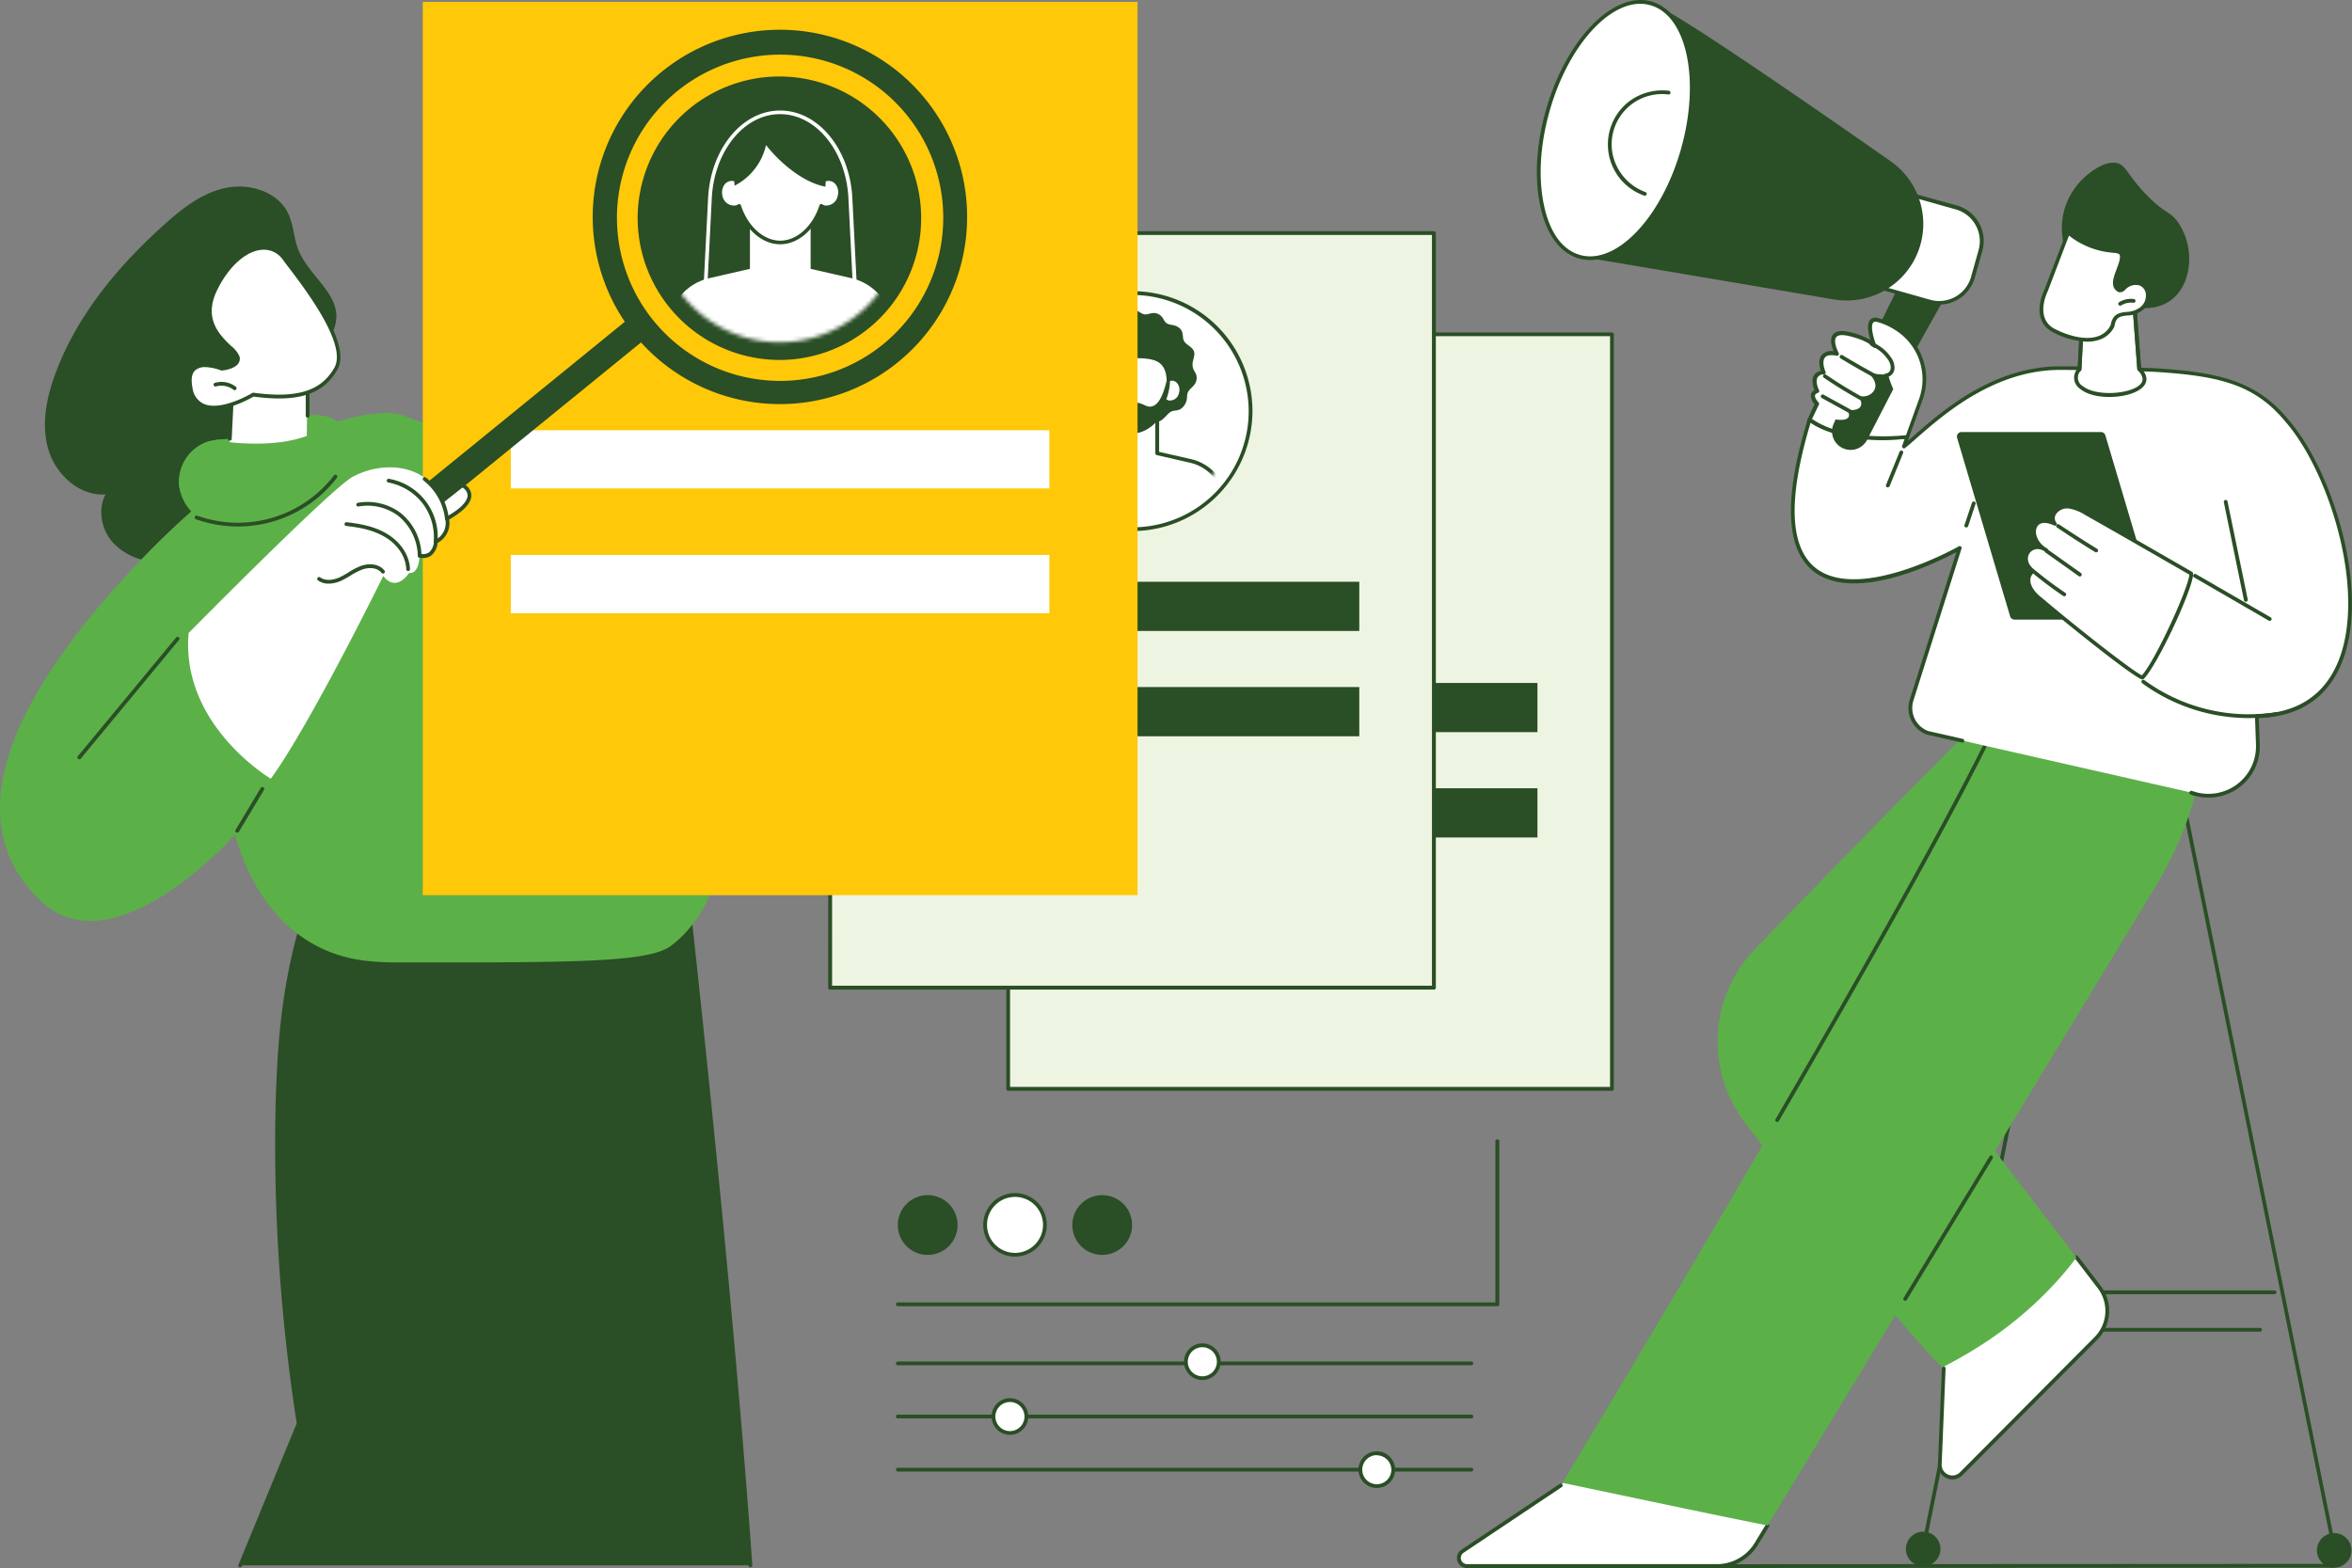 <svg xmlns="http://www.w3.org/2000/svg" xmlns:xlink="http://www.w3.org/1999/xlink" id="Layer_1" data-name="Layer 1" viewBox="0 0 598.28 398.94"><rect x="0" y="0" width="598.28" height="398.94" fill="#808080" stroke="none"/><defs><style>.cls-1{fill:#fff;}.cls-2{fill:#2a4e25;}.cls-3{fill:#5cb048;}.cls-4{fill:#edf5e2;}.cls-5{mask:url(#mask);}.cls-6{mask:url(#mask-2);}.cls-7{mask:url(#mask-3);}.cls-8{fill:#ffc809;}.cls-9{mask:url(#mask-7);}</style><mask id="mask" x="307.77" y="103.23" width="51.18" height="61.08" maskUnits="userSpaceOnUse"><g transform="translate(-12.24 -9.73)"><g id="mask0_894_344" data-name="mask0 894 344"><path class="cls-1" d="M345.6,162.83a24.93,24.93,0,1,0-25-24.93A25,25,0,0,0,345.6,162.83Z"></path></g></g></mask><mask id="mask-2" x="261.48" y="78.29" width="52.88" height="52.62" maskUnits="userSpaceOnUse"><g transform="translate(-12.24 -9.73)"><g id="mask1_894_344" data-name="mask1 894 344"><path class="cls-1" d="M300.16,140.64a26.31,26.31,0,1,0-26.44-26.31A26.37,26.37,0,0,0,300.16,140.64Z"></path></g></g></mask><mask id="mask-3" x="260.87" y="78.29" width="54.11" height="64.42" maskUnits="userSpaceOnUse"><g transform="translate(-12.24 -9.73)"><g id="mask2_894_344" data-name="mask2 894 344"><path class="cls-1" d="M300.16,140.64a26.31,26.31,0,1,0-26.44-26.31A26.37,26.37,0,0,0,300.16,140.64Z"></path></g></g></mask><mask id="mask-7" x="166.54" y="23.93" width="63.83" height="76.76" maskUnits="userSpaceOnUse"><g transform="translate(-12.24 -9.73)"><g id="mask6_894_344" data-name="mask6 894 344"><path class="cls-1" d="M210.69,96.83a31.59,31.59,0,1,0-31.75-31.58A31.67,31.67,0,0,0,210.69,96.83Z"></path></g></g></mask></defs><path class="cls-2" d="M606,404.29a.49.49,0,0,1-.47-.39L564.25,199.43a.49.49,0,0,1,.38-.57.48.48,0,0,1,.56.38l41.25,204.47a.47.47,0,0,1-.37.57Z" transform="translate(-12.24 -9.73)"></path><path class="cls-2" d="M606,408.57a4.39,4.39,0,1,0-4.4-4.37A4.38,4.38,0,0,0,606,408.57Z" transform="translate(-12.24 -9.73)"></path><path class="cls-2" d="M501.41,404.29h-.1a.48.48,0,0,1-.37-.57l41.25-204.47a.48.48,0,0,1,.56-.38.49.49,0,0,1,.38.57L501.88,403.9A.49.49,0,0,1,501.41,404.29Z" transform="translate(-12.24 -9.73)"></path><path class="cls-2" d="M505.83,403.84a4.39,4.39,0,1,0-4.4,4.37A4.39,4.39,0,0,0,505.83,403.84Z" transform="translate(-12.24 -9.73)"></path><path class="cls-2" d="M590.83,339H547.25a.47.47,0,0,1-.48-.48.48.48,0,0,1,.48-.48h43.58a.49.49,0,0,1,.48.48A.48.48,0,0,1,590.83,339Z" transform="translate(-12.24 -9.73)"></path><path class="cls-2" d="M587.13,348.53h-40.4a.49.49,0,0,1-.48-.48.48.48,0,0,1,.48-.48h40.4a.48.48,0,0,1,.48.48A.49.49,0,0,1,587.13,348.53Z" transform="translate(-12.24 -9.73)"></path><path class="cls-1" d="M506.22,357.45a10.21,10.21,0,0,1,1.59-2.72c2.63-3.12,6.09-5.34,9.48-7.54,3.1-2,6.07-4.21,9.2-6.18,5-3.12,10.72-6.45,13.72-11.67l6,7.88a9.94,9.94,0,0,1-.85,13.06L511.14,384.7a3.2,3.2,0,0,1-5.46-2.39l1-24.43Z" transform="translate(-12.24 -9.73)"></path><path class="cls-1" d="M540.42,329.61l5.83,7.61a10,10,0,0,1-.85,13.06L511.14,384.7a3.2,3.2,0,0,1-5.46-2.39l1-24.43Z" transform="translate(-12.24 -9.73)"></path><path class="cls-2" d="M508.9,386.13a3.71,3.71,0,0,1-3.7-3.84l1-24.43a.48.48,0,0,1,.48-.46h0a.49.49,0,0,1,.46.5l-1,24.43a2.72,2.72,0,0,0,4.64,2l34.26-34.42a9.5,9.5,0,0,0,.81-12.43l-5.83-7.6a.49.49,0,0,1,.09-.68.48.48,0,0,1,.67.09l5.83,7.61a10.45,10.45,0,0,1-.89,13.69L511.48,385A3.6,3.6,0,0,1,508.9,386.13Z" transform="translate(-12.24 -9.73)"></path><path class="cls-3" d="M458.65,251.21c19.39-20.15,45.82-46.94,58.61-59.88a20.54,20.54,0,0,1,14.91-6.09c9.22.15,23.93-.14,33.27-.36a8.1,8.1,0,0,1,8.28,8.51,53.05,53.05,0,0,1-17.59,36.78L501.62,279l38.8,50.65c-.81,1.12-1.67,2.21-2.54,3.27a95.93,95.93,0,0,1-22.73,19.69c-2.86,1.79-5.81,3.45-8.8,5-9.19-8.52-33.55-40.15-50.34-62.41A33.92,33.92,0,0,1,458.65,251.21Z" transform="translate(-12.24 -9.73)"></path><path class="cls-1" d="M408.14,388.44a8.64,8.64,0,0,0,2-1.8l103.11-129c6.56-8.21,19.39,0,14.63,9.4L459.21,402.18a6,6,0,0,1-.44.78,11.65,11.65,0,0,1-9.74,5.23H414.16c-5.34,0-28.93.37-30-.3a2.07,2.07,0,0,1-.54-2.8C387.7,401.62,404.11,391.14,408.14,388.44Z" transform="translate(-12.24 -9.73)"></path><path class="cls-2" d="M449,408.67H385.42A2.54,2.54,0,0,1,384,404l25-16.74a.48.48,0,0,1,.53.8l-25,16.73a1.58,1.58,0,0,0,.88,2.89H449a11.25,11.25,0,0,0,9.57-5.38l2.82-4.64a.48.48,0,0,1,.82.5l-2.82,4.64A12.23,12.23,0,0,1,449,408.67Z" transform="translate(-12.24 -9.73)"></path><path class="cls-3" d="M461.56,397.77c-10.5-2-50.14-10.43-51.88-10.77,6.24-10.35,81-134.43,107.32-187.21l49.41-8.7a8.38,8.38,0,0,1,6.6,9.38A90.69,90.69,0,0,1,560.71,235L461.89,397.83Z" transform="translate(-12.24 -9.73)"></path><path class="cls-2" d="M464.31,295.19a.5.5,0,0,1-.24-.06.49.49,0,0,1-.18-.66c25.07-43.17,42.8-75.1,52.68-94.9a.48.48,0,0,1,.65-.21.48.48,0,0,1,.21.64c-9.89,19.82-27.62,51.76-52.71,94.95A.47.47,0,0,1,464.31,295.19Z" transform="translate(-12.24 -9.73)"></path><path class="cls-2" d="M496.87,340.68a.59.59,0,0,1-.25-.07.48.48,0,0,1-.16-.66l21.84-36a.49.49,0,0,1,.66-.16.49.49,0,0,1,.16.66l-21.84,36A.5.5,0,0,1,496.87,340.68Z" transform="translate(-12.24 -9.73)"></path><path class="cls-1" d="M510.73,149.19s-58.48,33.43-38.17-32.72c5.76,5.18,22.86,4.76,24.87,4.41l-.89,2.48c5.42-4.29,20.16-20.08,40-20,7.23,0,21.22.32,24.63.54,15.25,1,24.83,3.06,32.88,12.88,16.34,18.89,28.84,74.28-7.69,75.12l.25,7.07a12.59,12.59,0,0,1-17,12.39l-67-15.21a6.75,6.75,0,0,1-4.06-8.49Z" transform="translate(-12.24 -9.73)"></path><path class="cls-2" d="M570.35,212.12l-.14,0c-.25-.08-.51-.16-.76-.26a.48.48,0,0,1-.28-.61.49.49,0,0,1,.62-.29c.23.09.46.17.7.24a.48.48,0,0,1-.14.94Z" transform="translate(-12.24 -9.73)"></path><path class="cls-2" d="M574,212.66a12.82,12.82,0,0,1-3.78-.56.48.48,0,0,1-.32-.6.47.47,0,0,1,.6-.32A12.1,12.1,0,0,0,586.09,199l-.25-7.08a.48.48,0,0,1,.46-.49c9.91-.23,16.78-4.5,20.41-12.69,3.56-8,3.79-19.55.65-32.46-2.78-11.44-8-22.63-13.71-29.19-7.79-9.49-16.7-11.66-32.55-12.71-3.33-.22-17.12-.5-24.6-.54h-.2c-16.76,0-29.68,11.35-36.63,17.45-1.11,1-2.07,1.81-2.83,2.42a.48.48,0,0,1-.58,0,.46.46,0,0,1-.17-.55l.63-1.75c-4,.31-18.14.2-23.91-4.15-5.8,19.22-5.39,31.64,1.23,36.94,11.09,8.85,36.2-5.32,36.46-5.47a.47.47,0,0,1,.69.56L499,187.83a6.25,6.25,0,0,0,3.73,7.89l8.79,2a.47.47,0,0,1,.36.57.48.48,0,0,1-.58.36l-8.81-2-.06,0a7.18,7.18,0,0,1-4.34-9.09l11.79-37.35c-3.64,1.94-15.71,7.95-26,7.95-3.92,0-7.59-.87-10.45-3.15-7-5.63-7.49-18.63-1.34-38.66a.48.48,0,0,1,.34-.32.45.45,0,0,1,.44.1c5.55,5,22.21,4.69,24.47,4.3a.48.48,0,0,1,.45.17.47.47,0,0,1,.08.47l-.29.81c.45-.38.93-.81,1.44-1.26,7.05-6.19,20.15-17.69,37.27-17.69h.21c7.49,0,21.31.32,24.65.54,15.79,1,25.27,3.35,33.22,13.06,5.85,6.76,11,17.82,13.91,29.57,3.19,13.12,2.94,24.87-.7,33.08-3.74,8.42-10.73,12.87-20.78,13.24l.24,6.59a12.89,12.89,0,0,1-5,10.91A13.11,13.11,0,0,1,574,212.66Z" transform="translate(-12.24 -9.73)"></path><path class="cls-2" d="M512.41,143.92l-.15,0a.49.49,0,0,1-.31-.61l1.9-5.67a.48.48,0,0,1,.61-.3.47.47,0,0,1,.3.6l-1.89,5.67A.48.48,0,0,1,512.41,143.92Z" transform="translate(-12.24 -9.73)"></path><path class="cls-2" d="M492.44,133.71a.39.39,0,0,1-.18,0,.48.48,0,0,1-.26-.62l3.44-8.43a.48.48,0,0,1,.89.36l-3.44,8.43A.49.49,0,0,1,492.44,133.71Z" transform="translate(-12.24 -9.73)"></path><path class="cls-2" d="M511.17,119.66h35.51a1.14,1.14,0,0,1,1.1.82l13.49,45.42a1.14,1.14,0,0,1-1.09,1.47H524.66a1.16,1.16,0,0,1-1.1-.82l-13.49-45.42A1.14,1.14,0,0,1,511.17,119.66Z" transform="translate(-12.24 -9.73)"></path><path class="cls-1" d="M529.41,155c-4.07-3.09-.54-7.93,3.33-5.34-4.85-2.74-4-9.6,2.2-6.71-1.62-2.44,1.28-4.79,3.75-4.35a11.65,11.65,0,0,1,4.25,1.7c9,5,26.66,15.28,26.66,15.28.47,2.55-8.86,23.06-12.39,26.49-2.28-.69-19.4-14.39-25.89-19.95C529.18,160.64,526.77,157.12,529.41,155Z" transform="translate(-12.24 -9.73)"></path><path class="cls-2" d="M557.21,182.58l-.14,0c-2.5-.75-20.42-15.21-26.06-20.05-1.5-1.06-3.18-3.12-3.24-5.1a3.25,3.25,0,0,1,.91-2.36c-1.93-1.74-1.86-3.86-.93-5.17a3.44,3.44,0,0,1,2.76-1.42,4.8,4.8,0,0,1-1-5.1c.6-1.18,2.09-2,4.53-1.25a2.87,2.87,0,0,1,.43-2.17,4.4,4.4,0,0,1,4.29-1.78,12,12,0,0,1,4.4,1.75c8.86,5,26.5,15.19,26.68,15.29a.49.49,0,0,1,.23.33c.53,2.92-9.07,23.55-12.53,26.91A.51.51,0,0,1,557.21,182.58Zm-26.67-33.15a2.44,2.44,0,0,0-2,1c-.77,1.07-.71,2.79,1.16,4.21a.47.47,0,0,1,.19.38.49.49,0,0,1-.18.38,2.32,2.32,0,0,0-1,2c0,1.58,1.48,3.39,2.87,4.37,6.79,5.82,22.57,18.38,25.49,19.78,3.52-3.84,12-22.61,12.06-25.63-2.07-1.19-18.13-10.47-26.45-15.15a11.15,11.15,0,0,0-4.07-1.64,3.43,3.43,0,0,0-3.34,1.36,1.89,1.89,0,0,0,.05,2.24.48.48,0,0,1,0,.58.49.49,0,0,1-.57.12c-2.1-1-3.73-.84-4.36.39-.71,1.39,0,3.79,2.21,5.23a4.78,4.78,0,0,1,.42.26.48.48,0,0,1-.5.81l-.41-.24A3.23,3.23,0,0,0,530.54,149.43Z" transform="translate(-12.24 -9.73)"></path><path class="cls-2" d="M545.45,150.26a.45.45,0,0,1-.25-.07c-3.29-2-6.58-4.14-9.77-6.28a.48.48,0,0,1,.53-.79c3.19,2.13,6.47,4.24,9.74,6.25a.48.48,0,0,1-.25.89Z" transform="translate(-12.24 -9.73)"></path><path class="cls-2" d="M541.3,156.4a.47.47,0,0,1-.28-.09l-8.46-6a.49.49,0,0,1-.11-.67.47.47,0,0,1,.67-.11l8.46,6a.49.49,0,0,1,.11.67A.47.47,0,0,1,541.3,156.4Z" transform="translate(-12.24 -9.73)"></path><path class="cls-2" d="M537.33,161.44a.48.48,0,0,1-.27-.09c-2.58-1.74-5.11-3.63-7.53-5.62a.48.48,0,0,1-.06-.67.47.47,0,0,1,.67-.07c2.39,2,4.9,3.84,7.46,5.57a.48.48,0,0,1,.13.67A.49.49,0,0,1,537.33,161.44Z" transform="translate(-12.24 -9.73)"></path><path class="cls-2" d="M584.3,192.42a46,46,0,0,1-27.15-8.86.48.48,0,0,1,.57-.78,45,45,0,0,0,33.67,8.11.48.48,0,0,1,.55.4.48.48,0,0,1-.4.55A45.12,45.12,0,0,1,584.3,192.42Z" transform="translate(-12.24 -9.73)"></path><path class="cls-2" d="M589.59,167.69a.53.53,0,0,1-.24-.06l-19-11a.46.46,0,0,1-.17-.65.48.48,0,0,1,.65-.18l19,11a.48.48,0,0,1,.18.65A.47.47,0,0,1,589.59,167.69Z" transform="translate(-12.24 -9.73)"></path><path class="cls-2" d="M583.51,162.82a.46.46,0,0,1-.47-.38l-5.12-24.93a.49.49,0,0,1,.38-.57.46.46,0,0,1,.56.37L584,162.25a.48.48,0,0,1-.38.56Z" transform="translate(-12.24 -9.73)"></path><path class="cls-2" d="M490.24,115.31,507.5,84.43,496,80.93l-16,32.41Z" transform="translate(-12.24 -9.73)"></path><path class="cls-1" d="M497.43,120.88s-15.83,2.19-24.87-4.41l1.85-4s-2.39-2.35,0-3.22c0,0-2.25-4.48,1.66-4.74,0,0-2.6-5.85,3.4-4.74,0,0-3.6-6.59,3.12-5,5.32,1.26,6.43,3,6.43,3s-3-7.35.76-6.59a16.67,16.67,0,0,1,4.84,2.19,15.16,15.16,0,0,1,6.21,18Z" transform="translate(-12.24 -9.73)"></path><path class="cls-2" d="M491.25,121.73c-5.48,0-13.42-.82-19-4.87a.48.48,0,0,1-.15-.59l1.71-3.73a3.1,3.1,0,0,1-.92-2.43,1.68,1.68,0,0,1,.89-1.12c-.32-.81-.84-2.5-.15-3.71a2.5,2.5,0,0,1,1.78-1.19c-.32-.94-.74-2.79.18-4a3.3,3.3,0,0,1,3.07-1c-.47-1.11-1.07-3-.17-4.23.71-.92,2.12-1.14,4.21-.64a18.09,18.09,0,0,1,5.31,2c-.49-1.63-1-4-.08-5.08a1.84,1.84,0,0,1,1.94-.52,17.28,17.28,0,0,1,5,2.25,15.71,15.71,0,0,1,6.42,18.58l-3.44,9.53a.45.45,0,0,1-.38.31A48.24,48.24,0,0,1,491.25,121.73Zm-18.08-5.42c8.15,5.66,21.77,4.38,23.91,4.13l3.33-9.24a14.75,14.75,0,0,0-6-17.45,16.64,16.64,0,0,0-4.69-2.12c-.73-.15-.94.11-1,.2-.75.89.09,4,.8,5.74a.48.48,0,0,1-.23.6.46.46,0,0,1-.62-.16s-1.16-1.61-6.14-2.79c-1.16-.27-2.66-.44-3.22.3-.74,1,.23,3.27.63,4a.48.48,0,0,1-.51.71c-1.53-.29-2.55-.12-3,.49-.75,1-.14,2.9.16,3.57a.49.49,0,0,1,0,.44.49.49,0,0,1-.38.24,1.87,1.87,0,0,0-1.63.78c-.56,1,.08,2.68.37,3.27a.47.47,0,0,1-.27.66q-.66.24-.75.63c-.13.61.62,1.53.9,1.8a.49.49,0,0,1,.1.54Z" transform="translate(-12.24 -9.73)"></path><path class="cls-2" d="M493.83,108.74l-6.59,12.77a4.72,4.72,0,0,1-8.52-4.07l.43-1s4.88.89,3-2.38c0,0,5.51.66,2.79-3.65a3.92,3.92,0,0,0,2.55-.09c1.75-.8,3.17-3-.46-6.16a10.35,10.35,0,0,0,5.44.74A29.79,29.79,0,0,0,493.83,108.74Z" transform="translate(-12.24 -9.73)"></path><path class="cls-2" d="M489.22,105.89a.53.53,0,0,1-.23-.06c-2.88-1.57-5.76-3.22-8.56-4.91a.48.48,0,0,1-.17-.65.48.48,0,0,1,.66-.17c2.8,1.68,5.67,3.32,8.53,4.88a.48.48,0,0,1-.23.91Z" transform="translate(-12.24 -9.73)"></path><path class="cls-2" d="M487.52,112.53a.64.64,0,0,1-.23,0,116.09,116.09,0,0,1-11.13-6.71.47.47,0,0,1-.13-.66.48.48,0,0,1,.67-.13,115.39,115.39,0,0,0,11,6.65.48.48,0,0,1-.22.9Z" transform="translate(-12.24 -9.73)"></path><path class="cls-2" d="M484.14,115.61a.38.38,0,0,1-.23-.06L475.65,111a.48.48,0,0,1-.19-.66.49.49,0,0,1,.65-.19l8.26,4.55a.48.48,0,0,1-.23.9Z" transform="translate(-12.24 -9.73)"></path><path class="cls-2" d="M492,105.76a.48.48,0,0,1,0-1,1.45,1.45,0,0,0,1.19-1.4,3.54,3.54,0,0,0-.77-2.21,9.36,9.36,0,0,0-4.23-3.41.48.48,0,1,1,.36-.89,10.42,10.42,0,0,1,4.67,3.76,4.43,4.43,0,0,1,.93,2.82,2.4,2.4,0,0,1-2.1,2.29Z" transform="translate(-12.24 -9.73)"></path><path class="cls-1" d="M491,83l12.13,3.4a8.89,8.89,0,0,0,11-6.15L516,73.47a8.91,8.91,0,0,0-6.16-11l-12.13-3.4Z" transform="translate(-12.24 -9.73)"></path><path class="cls-2" d="M505.52,87.25A9.68,9.68,0,0,1,503,86.9l-12.13-3.41a.5.5,0,0,1-.33-.59L497.25,59a.48.48,0,0,1,.59-.34L510,62a9.38,9.38,0,0,1,6.49,11.57l-1.92,6.81a9.38,9.38,0,0,1-9,6.84ZM491.57,82.7,503.23,86a8.43,8.43,0,0,0,10.39-5.82l1.91-6.81A8.41,8.41,0,0,0,509.71,63l-11.66-3.28Z" transform="translate(-12.24 -9.73)"></path><path class="cls-2" d="M420.21,17.61s5.9-9.35,13.94-6.13c5.87,2.35,40.67,26.43,59,39.26a19.48,19.48,0,0,1-14.42,35.17l-65-11s-7.22-1.67-7.52-12.55S420.21,17.61,420.21,17.61Z" transform="translate(-12.24 -9.73)"></path><path class="cls-1" d="M440.32,47.66c5-17.8,1.37-34.4-8.13-37.07s-21.27,9.6-26.28,27.4S404.54,72.38,414,75.05,435.31,65.46,440.32,47.66Z" transform="translate(-12.24 -9.73)"></path><path class="cls-2" d="M416.68,75.88a10.32,10.32,0,0,1-2.76-.38c-4.78-1.34-8.28-6-9.85-13.22S403,46.52,405.45,37.84c5.08-18,17.13-30.47,26.87-27.73s13.54,19.63,8.47,37.66C436.18,64.12,425.84,75.88,416.68,75.88ZM429.5,10.69c-8.7,0-18.64,11.48-23.12,27.41-2.4,8.53-2.89,17-1.37,24s4.75,11.26,9.17,12.5a9.2,9.2,0,0,0,2.56.35c8.7,0,18.64-11.48,23.12-27.41,4.93-17.52,1.43-33.88-7.8-36.47A9.2,9.2,0,0,0,429.5,10.69Z" transform="translate(-12.24 -9.73)"></path><path class="cls-2" d="M430.65,59.5a.41.41,0,0,1-.16,0,13.79,13.79,0,0,1-3.56-24.18,14.13,14.13,0,0,1,9.81-2.5.48.48,0,0,1,.43.53.47.47,0,0,1-.54.42,12.8,12.8,0,0,0-14.29,14.58,13.14,13.14,0,0,0,8.46,10.25.48.48,0,0,1-.15.93Z" transform="translate(-12.24 -9.73)"></path><path class="cls-1" d="M555,84.64l1.43,19c6,6.1-10,8.65-14.73,4.63a2.93,2.93,0,0,1-.44-4.57L542,89Z" transform="translate(-12.24 -9.73)"></path><path class="cls-2" d="M548.79,110.73c-2.88,0-5.74-.64-7.43-2.07a3.41,3.41,0,0,1-.62-5.16L541.49,89a.47.47,0,0,1,.33-.42l13-4.38a.48.48,0,0,1,.42,0,.51.51,0,0,1,.21.37l1.42,18.83c2.16,2.27,1.27,3.93.53,4.72C555.88,109.77,552.32,110.73,548.79,110.73Zm-6.35-21.36-.75,14.36a.48.48,0,0,1-.15.32,2.4,2.4,0,0,0-.73,2,2.46,2.46,0,0,0,1.1,1.84l.05,0c3.3,2.82,12.34,2.15,14.72-.4.34-.37,1.38-1.49-.64-3.52a.5.5,0,0,1-.14-.31L554.52,85.3Z" transform="translate(-12.24 -9.73)"></path><path class="cls-2" d="M541.21,104.19h0a.48.48,0,0,1-.45-.51L541.49,89a.47.47,0,0,1,.33-.43l13-4.38a.48.48,0,0,1,.42,0,.51.51,0,0,1,.21.37l1.43,19a.48.48,0,0,1-.44.52.49.49,0,0,1-.52-.45L554.52,85.3l-12.08,4.07-.75,14.36A.49.49,0,0,1,541.21,104.19Z" transform="translate(-12.24 -9.73)"></path><path class="cls-2" d="M568.22,80.88a16.5,16.5,0,0,0-1.63-14.1c-2.14-3.4-3.35-2.36-8.24-7.37-5.22-5.33-5.3-8-8.08-8.27-3.21-.31-7.13,2.85-9,4.9-6.31,7.16-4.9,15.28-2.64,20.25C544.13,86.77,563.15,94.39,568.22,80.88Z" transform="translate(-12.24 -9.73)"></path><path class="cls-1" d="M556.74,81.88c2.74,1.2,2.29,5.13,0,6.57-2.64,2.13-6.36-.26-7.07,4.11-2.76,5.66-10.67,3.58-15.11,1.2-3.85-2.09-3.47-6.64-1.83-10.17l5.62-14.7a20.18,20.18,0,0,0,11.52,4.59c.8,0,1.75.15,2.09.87.76,2.55-3.75,7.62-.49,9.2.7.12,1-.49,1.5-.88A4,4,0,0,1,556.74,81.88Z" transform="translate(-12.24 -9.73)"></path><path class="cls-2" d="M543.17,96.67a20,20,0,0,1-8.87-2.49c-4.15-2.25-3.77-7.05-2-10.79l5.61-14.68a.5.5,0,0,1,.33-.29.48.48,0,0,1,.43.1A19.69,19.69,0,0,0,549.88,73c.75,0,2,.13,2.49,1.14l0,.07c.35,1.18-.21,2.65-.8,4.21-.92,2.41-1.39,4,0,4.67.2,0,.34-.11.63-.4a4.55,4.55,0,0,1,.45-.4,4.36,4.36,0,0,1,4.27-.85h0a3.61,3.61,0,0,1,2.17,3.13A4.76,4.76,0,0,1,557,88.84,6.6,6.6,0,0,1,553.38,90c-1.74.19-2.9.32-3.27,2.61a.28.28,0,0,1,0,.13,6.5,6.5,0,0,1-4,3.47A9.45,9.45,0,0,1,543.17,96.67Zm-4.64-27-5.38,14.1c-1.57,3.37-1.95,7.63,1.61,9.56,3,1.6,7.67,3.09,11,2a5.57,5.57,0,0,0,3.38-2.91c.5-2.94,2.41-3.16,4.09-3.34a5.71,5.71,0,0,0,3.14-1l.05,0a3.83,3.83,0,0,0,1.68-3.4,2.62,2.62,0,0,0-1.59-2.31,3.56,3.56,0,0,0-3.32.73,3.09,3.09,0,0,0-.34.31,1.69,1.69,0,0,1-1.53.66l-.13,0c-2.35-1.15-1.38-3.68-.53-5.91.5-1.32,1-2.68.79-3.56-.25-.43-1-.51-1.68-.56A20.66,20.66,0,0,1,538.53,69.67Z" transform="translate(-12.24 -9.73)"></path><path class="cls-2" d="M551.55,87.5a.48.48,0,0,1-.25-.89,5.69,5.69,0,0,1,3.73-.8.49.49,0,0,1,.42.54.48.48,0,0,1-.55.41,4.73,4.73,0,0,0-3.09.67A.48.48,0,0,1,551.55,87.5Z" transform="translate(-12.24 -9.73)"></path><path class="cls-4" d="M268.69,286.78H422.27V94.8H268.69Z" transform="translate(-12.24 -9.73)"></path><path class="cls-2" d="M422.27,287.26H268.69a.48.48,0,0,1-.48-.48V94.8a.48.48,0,0,1,.48-.48H422.27a.48.48,0,0,1,.48.48v192A.48.48,0,0,1,422.27,287.26Zm-153.1-1H421.79v-191H269.17Z" transform="translate(-12.24 -9.73)"></path><path class="cls-2" d="M403.32,183.49H287.64V196H403.32Z" transform="translate(-12.24 -9.73)"></path><path class="cls-2" d="M403.32,210.28H287.64V222.8H403.32Z" transform="translate(-12.24 -9.73)"></path><path class="cls-4" d="M345.6,166.37a28.47,28.47,0,1,0-28.53-28.47A28.5,28.5,0,0,0,345.6,166.37Z" transform="translate(-12.24 -9.73)"></path><path class="cls-2" d="M345.6,166.85a29,29,0,1,1,29-28.95A29,29,0,0,1,345.6,166.85Zm0-56.94a28,28,0,1,0,28,28A28.05,28.05,0,0,0,345.6,109.91Z" transform="translate(-12.24 -9.73)"></path><g class="cls-5"><path class="cls-4" d="M359.1,126.1a4.56,4.56,0,0,0,.59-2.26A4.65,4.65,0,0,0,355,119.2a4.73,4.73,0,0,0-1.37.2,5.74,5.74,0,0,0,0-.6,5.1,5.1,0,0,0-10-1.41,4.4,4.4,0,0,0-7.45,2.76,4.39,4.39,0,0,0-5.14,7.11,5.21,5.21,0,0,0-1.29,9.58,3.77,3.77,0,0,0-.35,1.58,3.82,3.82,0,0,0,3.83,3.82,3.93,3.93,0,0,0,1.24-.21,3.61,3.61,0,0,0-.1.82,3.7,3.7,0,0,0,7.4,0c0-2,4-2.65,4-.3a4.27,4.27,0,1,0,8.32-1.34h.22a4.08,4.08,0,0,0,4.08-4.08,2.26,2.26,0,0,0,0-.26h.2a5.41,5.41,0,0,0,.5-10.79Z" transform="translate(-12.24 -9.73)"></path><path class="cls-2" d="M350.06,147.3a4.75,4.75,0,0,1-4.75-4.75,1,1,0,0,0-1.2-1c-.87,0-1.8.53-1.8,1.33a4.18,4.18,0,0,1-8.35,0v-.19a3.79,3.79,0,0,1-.67.06,4.31,4.31,0,0,1-4.31-4.3,4.36,4.36,0,0,1,.23-1.39,5.68,5.68,0,0,1,1-10,4.87,4.87,0,0,1,5.69-7.64,4.9,4.9,0,0,1,4.74-3.75,4.85,4.85,0,0,1,2.86.92,5.58,5.58,0,0,1,10.69,2.21,5,5,0,0,1,.86-.07,5.13,5.13,0,0,1,5.14,5.12,5.07,5.07,0,0,1-.36,1.88,5.88,5.88,0,0,1-.92,11.64,4.57,4.57,0,0,1-4.16,4.32,5.12,5.12,0,0,1,.08.87A4.75,4.75,0,0,1,350.06,147.3Zm-5.95-6.75a2,2,0,0,1,2.16,2,3.79,3.79,0,0,0,7.58,0,3.5,3.5,0,0,0-.2-1.19.49.49,0,0,1,.49-.63h.19a3.6,3.6,0,0,0,3.6-3.6v-.23a.47.47,0,0,1,.14-.37.48.48,0,0,1,.36-.14h.19a4.93,4.93,0,0,0,.45-9.84.47.47,0,0,1-.38-.25.5.5,0,0,1,0-.46,4.06,4.06,0,0,0,.53-2,4.17,4.17,0,0,0-4.18-4.16,4.26,4.26,0,0,0-1.23.18.48.48,0,0,1-.62-.51c0-.21,0-.39,0-.55a4.62,4.62,0,0,0-9.06-1.28.47.47,0,0,1-.33.34.51.51,0,0,1-.46-.12,3.91,3.91,0,0,0-6.64,2.45.49.49,0,0,1-.27.39.47.47,0,0,1-.47,0,3.91,3.91,0,0,0-4.58,6.32.49.49,0,0,1,.17.48.48.48,0,0,1-.35.36,4.73,4.73,0,0,0-1.17,8.7.48.48,0,0,1,.19.62,3.3,3.3,0,0,0-.3,1.38,3.35,3.35,0,0,0,3.35,3.34,3.47,3.47,0,0,0,1.09-.19.46.46,0,0,1,.47.1.47.47,0,0,1,.15.46,2.94,2.94,0,0,0-.08.72,3.22,3.22,0,0,0,6.43,0A2.58,2.58,0,0,1,344.11,140.55Z" transform="translate(-12.24 -9.73)"></path><path class="cls-4" d="M359.73,149.92l-14.13-3.24-14.13,3.24a10.75,10.75,0,0,0-7.91,7.48l-3.07,16.16h50.22l-3.07-16.16A10.75,10.75,0,0,0,359.73,149.92Z" transform="translate(-12.24 -9.73)"></path><path class="cls-2" d="M370.71,174H320.49a.47.47,0,0,1-.47-.57l3.06-16.16a11.24,11.24,0,0,1,8.28-7.85l14.13-3.25a.41.41,0,0,1,.22,0l14.13,3.25a11.22,11.22,0,0,1,8.26,7.8l3.08,16.21a.47.47,0,0,1-.47.57Zm-49.64-1h49.06l-3-15.6a10.26,10.26,0,0,0-7.55-7.09l-14-3.22-14,3.22a10.27,10.27,0,0,0-7.56,7.14Z" transform="translate(-12.24 -9.73)"></path><path class="cls-4" d="M339.58,148.9l1.88-11h8.27l1.87,10.84Z" transform="translate(-12.24 -9.73)"></path><path class="cls-4" d="M355.8,130.06a2.17,2.17,0,0,0-1.31.09c-.35-5.63-4.2-9.45-8.89-9.45s-8.54,3.82-8.9,9.45a2.16,2.16,0,0,0-1.31-.09,2.93,2.93,0,0,0,1.4,5.61,1.94,1.94,0,0,0,.59-.25c1.36,4.16,4.53,7.34,8.22,7.34s6.86-3.18,8.22-7.34a2,2,0,0,0,.58.25,2.93,2.93,0,0,0,1.4-5.61Z" transform="translate(-12.24 -9.73)"></path><path class="cls-4" d="M336.7,130.15a2.16,2.16,0,0,0-1.31-.09,2.93,2.93,0,0,0,1.4,5.61,2.06,2.06,0,0,0,.59-.25c1.36,4.16,4.53,7.34,8.22,7.34s6.86-3.18,8.22-7.34a2,2,0,0,0,.58.25,2.93,2.93,0,0,0,1.4-5.61,2.17,2.17,0,0,0-1.31.09Z" transform="translate(-12.24 -9.73)"></path><path class="cls-2" d="M345.6,143.24c-3.55,0-6.91-2.86-8.5-7.16l-.19.06a3.18,3.18,0,0,1-3.67-2.57,3.66,3.66,0,0,1,.24-2.49,2.72,2.72,0,0,1,1.8-1.49,2.67,2.67,0,0,1,1.6.11.48.48,0,0,1,.27.62.48.48,0,0,1-.62.28,1.64,1.64,0,0,0-1-.08,1.84,1.84,0,0,0-1.17,1,2.65,2.65,0,0,0-.17,1.83,2.25,2.25,0,0,0,2.51,1.87,1.78,1.78,0,0,0,.45-.2.52.52,0,0,1,.42,0,.48.48,0,0,1,.29.3c1.37,4.19,4.49,7,7.76,7s6.39-2.82,7.76-7a.46.46,0,0,1,.29-.3.52.52,0,0,1,.42,0,1.63,1.63,0,0,0,.45.2,2.24,2.24,0,0,0,2.5-1.87,2.71,2.71,0,0,0-.16-1.83,1.84,1.84,0,0,0-1.17-1,1.67,1.67,0,0,0-1,.08.49.49,0,0,1-.62-.28.48.48,0,0,1,.28-.62,2.67,2.67,0,0,1,1.6-.11,2.75,2.75,0,0,1,1.8,1.49,3.66,3.66,0,0,1,.24,2.49,3.19,3.19,0,0,1-3.67,2.57l-.19-.06C352.51,140.39,349.15,143.24,345.6,143.24Z" transform="translate(-12.24 -9.73)"></path><path class="cls-4" d="M336.7,130.15a20,20,0,0,0,11.72-6.94c.55,3.16,3.13,5.64,6.07,6.94Z" transform="translate(-12.24 -9.73)"></path><path class="cls-2" d="M354.49,130.63a.65.65,0,0,1-.19,0,10.71,10.71,0,0,1-6.12-6.34,20.55,20.55,0,0,1-11.39,6.37.48.48,0,0,1-.56-.38.47.47,0,0,1,.39-.56A19.3,19.3,0,0,0,348,122.91a.5.5,0,0,1,.5-.17.51.51,0,0,1,.36.39c.47,2.72,2.63,5.18,5.79,6.58a.48.48,0,0,1-.2.92Z" transform="translate(-12.24 -9.73)"></path><path class="cls-2" d="M351.47,148.5a.48.48,0,0,1-.48-.39L349.78,141a.48.48,0,0,1,.94-.16l1.22,7.08a.48.48,0,0,1-.39.56Z" transform="translate(-12.24 -9.73)"></path><path class="cls-2" d="M339.73,148.5h-.08a.48.48,0,0,1-.39-.56l1.2-7a.48.48,0,0,1,.56-.39.48.48,0,0,1,.39.55l-1.21,7A.47.47,0,0,1,339.73,148.5Z" transform="translate(-12.24 -9.73)"></path></g><path class="cls-4" d="M223.39,261H377v-192H223.39Z" transform="translate(-12.24 -9.73)"></path><path class="cls-2" d="M377,261.51H223.39a.48.48,0,0,1-.48-.48v-192a.47.47,0,0,1,.48-.48H377a.48.48,0,0,1,.48.48V261A.49.49,0,0,1,377,261.51Zm-153.1-1H376.49v-191H223.87Z" transform="translate(-12.24 -9.73)"></path><path class="cls-2" d="M358,157.74H242.33v12.52H358Z" transform="translate(-12.24 -9.73)"></path><path class="cls-2" d="M358,184.53H242.33v12.52H358Z" transform="translate(-12.24 -9.73)"></path><path class="cls-1" d="M300.16,144.37a30,30,0,1,0-30.18-30A30.11,30.11,0,0,0,300.16,144.37Z" transform="translate(-12.24 -9.73)"></path><path class="cls-2" d="M300.16,144.85a30.52,30.52,0,1,1,30.67-30.52A30.62,30.62,0,0,1,300.16,144.85Zm0-60.08a29.56,29.56,0,1,0,29.71,29.56A29.66,29.66,0,0,0,300.16,84.77Z" transform="translate(-12.24 -9.73)"></path><g class="cls-6"><path class="cls-2" d="M316.63,106.17c-.13,1.61-1.64,2.22-2.18,3.27s.13,2-1.07,3.59-2.45.84-3.42,1.52-1.64,1.87-2.71,2.32-2.3.07-3.43.3-2.18,1.06-3.32,1.06-2.13-1.08-3.25-1.29-2,.7-3,.32c-2-.77-1.54-1.75-2.45-2.35s-2.75-.45-3.84-1.51c-1.25-1.23-.33-2.28-.92-3.23s-2-.93-2.49-2.82.47-2.58.4-3.75-1.2-2.25-.78-3.39c.64-1.75,1.75-1.84,2.29-2.88s.28-2.62,1-3.57c.94-1.25,2.44-.75,3.41-1.43s1.07-1.89,2.36-2.67,2.64.26,3.77,0,1.42-1.43,3-1.4c1.33,0,2.17,1.22,3.29,1.43s1.95-.7,3.36-.17c1.57.59,1.45,1.87,2.37,2.47s2.1.19,3.29,1.25.55,2.38,1.15,3.33,2.14,1.48,2.5,2.56-.51,2.48-.37,3.64C315.72,104.32,316.77,104.43,316.63,106.17Z" transform="translate(-12.24 -9.73)"></path></g><g class="cls-7"><path class="cls-2" d="M326.74,152.44H273.59a.47.47,0,0,1-.47-.57l3.24-17.06a11.86,11.86,0,0,1,8.74-8.26l8.14-1.86V114.38a.47.47,0,0,1,.48-.48h12.89a.47.47,0,0,1,.48.48v10.31l8.14,1.86a11.84,11.84,0,0,1,8.72,8.22.06.06,0,0,1,0,0l3.25,17.06a.47.47,0,0,1-.47.57Zm-52.57-1h52L323,135a10.86,10.86,0,0,0-8-7.53l-8.51-1.95a.49.49,0,0,1-.37-.47V114.86H294.2v10.21a.49.49,0,0,1-.38.47l-8.5,1.95a10.85,10.85,0,0,0-8,7.55Z" transform="translate(-12.24 -9.73)"></path></g><g class="cls-6"><path class="cls-1" d="M310.86,106.25a2.29,2.29,0,0,0-1.37.1c-.37-5.88-4.4-5.95-9.33-5.95s-9,.07-9.32,5.95a2.29,2.29,0,0,0-1.37-.1,3.06,3.06,0,0,0,1.46,5.87,2.14,2.14,0,0,0,.62-.26c1.43,4.34,4.75,7.67,8.61,7.67s7.19-3.33,8.62-7.67a2.2,2.2,0,0,0,.61.26,3.06,3.06,0,0,0,1.47-5.87Z" transform="translate(-12.24 -9.73)"></path><path class="cls-2" d="M300.16,120c-3.71,0-7.23-3-8.89-7.49l-.22.07a3.32,3.32,0,0,1-3.82-2.67,3.8,3.8,0,0,1,.38-2.82,2.81,2.81,0,0,1,1.74-1.31,2.71,2.71,0,0,1,1.06-.05c.64-5.82,5.07-5.82,9.75-5.82s9.12,0,9.76,5.82a2.65,2.65,0,0,1,1.05.05,2.83,2.83,0,0,1,1.75,1.31,3.75,3.75,0,0,1,.37,2.82,3.32,3.32,0,0,1-3.81,2.67l-.22-.07C307.4,117,303.88,120,300.16,120Zm-8.61-8.63a.51.51,0,0,1,.17,0,.48.48,0,0,1,.29.3c1.44,4.39,4.71,7.34,8.15,7.34s6.72-3,8.16-7.34a.48.48,0,0,1,.71-.26,1.53,1.53,0,0,0,.48.2,2.36,2.36,0,0,0,2.65-2,2.73,2.73,0,0,0-.27-2.09,1.86,1.86,0,0,0-1.15-.88,1.76,1.76,0,0,0-1.08.08.5.5,0,0,1-.43,0,.47.47,0,0,1-.22-.37c-.33-5.24-3.58-5.5-8.85-5.5s-8.51.26-8.84,5.5a.47.47,0,0,1-.22.37.5.5,0,0,1-.43,0,1.78,1.78,0,0,0-1.09-.08,1.91,1.91,0,0,0-1.15.88,2.77,2.77,0,0,0-.26,2.09,2.36,2.36,0,0,0,2.65,2,1.53,1.53,0,0,0,.48-.2A.47.47,0,0,1,291.55,111.38Z" transform="translate(-12.24 -9.73)"></path></g><g class="cls-6"><path class="cls-2" d="M300.16,120c-3.85,0-7.5-3.22-9.06-8a.48.48,0,0,1,.3-.61.49.49,0,0,1,.61.31c1.44,4.39,4.71,7.34,8.15,7.34s6.72-3,8.16-7.34a.49.49,0,0,1,.61-.31.48.48,0,0,1,.3.61C307.66,116.79,304,120,300.16,120Z" transform="translate(-12.24 -9.73)"></path></g><g class="cls-6"><path class="cls-2" d="M290.73,105.87l.3-.65c1.62,6.3,3.41,7.81,4.77,8s2.26-1.14,4.74-1.12,3.13,1.3,4.53,1.06,2.84-1.68,4.09-7.23l.69-.44a14.92,14.92,0,0,1-2.05,8.2c-.87,1.45-3.5,5.82-7.64,5.86-4.67,0-7.52-5.5-8-6.42A13.66,13.66,0,0,1,290.73,105.87Z" transform="translate(-12.24 -9.73)"></path></g><path class="cls-2" d="M203.13,408c-6.11-86.62-20-206.64-20.24-207.55H108.63l-7.86,14.64a157.28,157.28,0,0,0-12.32,31.79,168.81,168.81,0,0,0-4.9,29.76c-3,37,3.25,84.78,4.67,95.23L73.34,408Z" transform="translate(-12.24 -9.73)"></path><path class="cls-2" d="M73.34,408.49a.58.58,0,0,1-.18,0,.48.48,0,0,1-.27-.63l14.83-36a461,461,0,0,1-5.39-80c.44-19,2-31.66,5.66-45.09a163.42,163.42,0,0,1,12.35-31.88l7.87-14.65a.47.47,0,0,1,.42-.26h74.26a.5.5,0,0,1,.47.37c.07.33,14.08,120.1,20.25,207.62a.47.47,0,0,1-.44.51.47.47,0,0,1-.51-.44c-5.81-82.3-19.15-199.32-20.19-207.1H108.92l-7.73,14.39A162.09,162.09,0,0,0,88.92,247c-3.61,13.35-5.19,25.93-5.63,44.86a459.75,459.75,0,0,0,5.4,79.93.52.52,0,0,1,0,.25L73.78,408.19A.48.48,0,0,1,73.34,408.49Z" transform="translate(-12.24 -9.73)"></path><path class="cls-2" d="M88.29,73.67C86.94,70.59,87,67,85.52,64c-2.7-5.57-9.93-7.75-16-6.43S58.42,62.9,53.82,67.05C42.27,77.46,32,89.78,26.51,104.31c-2.38,6.27-3.85,13.22-2,19.66s7.88,12,14.57,11.56c-2,3.83-1.08,8.84,1.76,12.11a15.58,15.58,0,0,0,11.62,5,26.8,26.8,0,0,0,12.44-3.37,42.21,42.21,0,0,0,21-26.27c1.29-4.86,1.67-9.93,3.15-14.74s4.44-8.36,7-12.54C101.84,86.26,91.69,81.45,88.29,73.67Z" transform="translate(-12.24 -9.73)"></path><path class="cls-3" d="M183.77,149.55c-5.69-3.66-11.72-7.3-18.1-10.87a344.77,344.77,0,0,0-51.93-23.61S88.31,109.29,46.36,154,7.2,224.41,22.66,239C41.41,256.68,72,222.09,72,222.09c1.93,6.81,6.89,20.26,19.49,27.58,8.32,4.84,16.41,4.93,23.25,4.93,41.52,0,62.27.1,68-4.11C202.2,236.19,203.54,193.9,183.77,149.55Z" transform="translate(-12.24 -9.73)"></path><path class="cls-2" d="M174.19,180.49a.48.48,0,0,1-.33-.13L143,151.87c-2.85-2.63-6.48-6.61-5.14-10.82a.48.48,0,1,1,.91.29c-1.17,3.69,2.22,7.38,4.88,9.83l30.86,28.49a.47.47,0,0,1,0,.67A.44.44,0,0,1,174.19,180.49Z" transform="translate(-12.24 -9.73)"></path><path class="cls-2" d="M32.41,202.91a.5.5,0,0,1-.3-.11.48.48,0,0,1-.07-.68l25-30.2a.47.47,0,0,1,.67-.07.48.48,0,0,1,.07.68l-25,30.21A.48.48,0,0,1,32.41,202.91Z" transform="translate(-12.24 -9.73)"></path><path class="cls-2" d="M72.58,221.58a.54.54,0,0,1-.25-.06.48.48,0,0,1-.16-.66l6.39-10.65a.48.48,0,0,1,.83.49L73,221.35A.48.48,0,0,1,72.58,221.58Z" transform="translate(-12.24 -9.73)"></path><path class="cls-3" d="M74.17,121.18c4.31-.5,8.1-3,12.14-4.55s9.12-2.08,12.3.88c2.48,2.3,3,6.22,1.87,9.41A15.6,15.6,0,0,1,94,134.46a66.45,66.45,0,0,1-9.13,4.46,77.37,77.37,0,0,1-8.93,3.75,17.13,17.13,0,0,1-9.56.5,11.92,11.92,0,0,1-8.55-9.79,10.82,10.82,0,0,1,6.51-11c4.68-1.83,10.35,0,14.78-2.42Z" transform="translate(-12.24 -9.73)"></path><path class="cls-3" d="M74.17,121.18c4.31-.5,8.1-3,12.14-4.55s9.12-2.08,12.3.88c2.48,2.3,3,6.22,1.87,9.41A15.6,15.6,0,0,1,94,134.46a66.45,66.45,0,0,1-9.13,4.46,77.37,77.37,0,0,1-8.93,3.75,17.13,17.13,0,0,1-9.56.5,11.92,11.92,0,0,1-8.55-9.79,10.82,10.82,0,0,1,6.51-11c4.68-1.83,10.35,0,14.78-2.42Z" transform="translate(-12.24 -9.73)"></path><path class="cls-1" d="M71.23,110.15l-.59,12.08s11.32,1.54,19.64-1.59l.19-15.75S75.93,105,71.23,110.15Z" transform="translate(-12.24 -9.73)"></path><path class="cls-2" d="M70.68,121.84h0a.48.48,0,0,1-.46-.5l.55-11.22a.46.46,0,0,1,.13-.29c4.78-5.24,19-5.41,19.59-5.42a.45.45,0,0,1,.34.14.49.49,0,0,1,.14.34v10.62a.47.47,0,0,1-.48.48.48.48,0,0,1-.48-.48V105.38c-2.52.08-14.15.67-18.29,5l-.54,11A.48.48,0,0,1,70.68,121.84Z" transform="translate(-12.24 -9.73)"></path><path class="cls-1" d="M68.75,103.52s4.62-.41,4-3-10.79-6.84-5.67-17.27,13.42-13.17,17.46-7.81,17,21.37,13.2,28.07-10.86,8-21,6.59c0,0-13.92,8.39-15.93-1.55C58.93,99.56,68.75,103.52,68.75,103.52Z" transform="translate(-12.24 -9.73)"></path><path class="cls-2" d="M66.61,113.9a7.25,7.25,0,0,1-3-.56,6,6,0,0,1-3.38-4.68c-.53-2.63-.16-4.49,1.11-5.55,2.29-1.9,6.65-.38,7.43-.08.79-.09,2.64-.47,3.27-1.36a1.16,1.16,0,0,0,.16-1,7.24,7.24,0,0,0-1.9-2.24c-2.86-2.75-7.66-7.36-3.73-15.36,3.09-6.29,7.57-10.3,12-10.72a6.83,6.83,0,0,1,6.29,2.83l1,1.34c5.15,6.74,15.89,20.77,12.21,27.25-3.59,6.32-10,8.38-21.35,6.86C75.84,111.16,70.91,113.9,66.61,113.9Zm-2.12-10.77a3.83,3.83,0,0,0-2.48.72c-1,.81-1.25,2.37-.79,4.62a5.09,5.09,0,0,0,2.83,4c4.45,2,12.31-2.71,12.38-2.76a.51.51,0,0,1,.32-.06c11,1.49,17.17-.41,20.54-6.36s-7.5-20.13-12.14-26.2l-1-1.34a5.85,5.85,0,0,0-5.44-2.45c-4,.38-8.31,4.28-11.21,10.19C63.86,90.84,68.17,95,71,97.72a7.21,7.21,0,0,1,2.16,2.69,2.11,2.11,0,0,1-.31,1.82c-1.05,1.48-4,1.76-4.08,1.77a.57.57,0,0,1-.22,0A13,13,0,0,0,64.49,103.13Z" transform="translate(-12.24 -9.73)"></path><path class="cls-2" d="M71.94,109a.45.45,0,0,1-.29-.1,5.11,5.11,0,0,0-4.47-.85.48.48,0,0,1-.59-.33.47.47,0,0,1,.33-.59,6,6,0,0,1,5.32,1,.48.48,0,0,1-.3.86Z" transform="translate(-12.24 -9.73)"></path><path class="cls-2" d="M72.78,143.68a32,32,0,0,1-10.7-1.84.48.48,0,1,1,.33-.91A30.8,30.8,0,0,0,97.2,130.68a.48.48,0,0,1,.67-.09.49.49,0,0,1,.09.68,31.72,31.72,0,0,1-25.18,12.41Z" transform="translate(-12.24 -9.73)"></path><path class="cls-8" d="M119.78,237.48H301.6V10.21H119.78Z" transform="translate(-12.24 -9.73)"></path><path class="cls-1" d="M279.17,119.19h-137V134h137Z" transform="translate(-12.24 -9.73)"></path><path class="cls-1" d="M279.17,150.91h-137v14.83h137Z" transform="translate(-12.24 -9.73)"></path><path class="cls-2" d="M210.69,101.31a36.06,36.06,0,1,0-36.25-36.06A36.16,36.16,0,0,0,210.69,101.31Z" transform="translate(-12.24 -9.73)"></path><g class="cls-9"><path class="cls-1" d="M230.54,99.87h-39.7a.5.5,0,0,1-.35-.14.53.53,0,0,1-.13-.36l2-39.26C193,47.63,201,37.85,210.69,37.85s17.73,9.78,18.36,22.26l2,39.26a.49.49,0,0,1-.13.36A.5.5,0,0,1,230.54,99.87Zm-39.19-1H230l-1.95-38.75c-.61-12-8.25-21.35-17.4-21.35S193.9,48.19,193.3,60.16Z" transform="translate(-12.24 -9.73)"></path><path class="cls-1" d="M192.73,80.48l18-4.11,18,4.11a13.65,13.65,0,0,1,10.06,9.46l3.9,20.48H178.78l3.89-20.48A13.65,13.65,0,0,1,192.73,80.48Z" transform="translate(-12.24 -9.73)"></path><path class="cls-1" d="M208.63,87.42h4.12a5.68,5.68,0,0,0,5.69-5.68V65.31H203V81.74A5.68,5.68,0,0,0,208.63,87.42Z" transform="translate(-12.24 -9.73)"></path><path class="cls-1" d="M197.72,55.31a2.8,2.8,0,0,1,1.67.12c.45-7.13,5.33-12,11.3-12s10.86,4.83,11.31,12a2.77,2.77,0,0,1,1.66-.12,3.72,3.72,0,0,1-1.77,7.12,2.65,2.65,0,0,1-.75-.32c-1.73,5.27-5.76,9.29-10.45,9.29s-8.72-4-10.44-9.29a2.78,2.78,0,0,1-.75.32,3.72,3.72,0,0,1-1.78-7.12Z" transform="translate(-12.24 -9.73)"></path><path class="cls-2" d="M210.69,71.88c-4.49,0-8.74-3.63-10.72-9.1a2.79,2.79,0,0,1-.35.11,3.93,3.93,0,0,1-4.51-3.15,4.41,4.41,0,0,1,.45-3.34,3.31,3.31,0,0,1,2.05-1.55,3.19,3.19,0,0,1,1.34,0c.68-6.89,5.54-11.82,11.74-11.82s11.06,4.93,11.74,11.82a3.23,3.23,0,0,1,1.35,0,3.37,3.37,0,0,1,2.05,1.55,4.46,4.46,0,0,1,.44,3.34,3.91,3.91,0,0,1-4.5,3.15,2.47,2.47,0,0,1-.36-.11C219.44,68.25,215.18,71.88,210.69,71.88ZM200.25,61.63a.48.48,0,0,1,.45.33c1.76,5.36,5.78,9,10,9s8.23-3.6,10-9a.48.48,0,0,1,.7-.26A2.34,2.34,0,0,0,222,62a3,3,0,0,0,3.34-2.46,3.44,3.44,0,0,0-.34-2.61,2.38,2.38,0,0,0-1.45-1.11,2.27,2.27,0,0,0-1.38.1.49.49,0,0,1-.65-.42c-.42-6.67-5-11.51-10.83-11.51s-10.4,4.84-10.82,11.51a.5.5,0,0,1-.22.37.49.49,0,0,1-.44.05,2.23,2.23,0,0,0-1.37-.1,2.37,2.37,0,0,0-1.46,1.11A3.49,3.49,0,0,0,196,59.5,3,3,0,0,0,199.38,62a2.21,2.21,0,0,0,.62-.26A.43.43,0,0,1,200.25,61.63Z" transform="translate(-12.24 -9.73)"></path><path class="cls-2" d="M222.19,57.22c-5.66-1.06-11.55-6.07-15.09-10.58a15.47,15.47,0,0,1-8,10.33S197.32,41,210.69,41.53,222.19,57.22,222.19,57.22Z" transform="translate(-12.24 -9.73)"></path></g><path class="cls-2" d="M114.64,144.93a3.34,3.34,0,0,1-1.75-5.92l59.79-48.64a3.34,3.34,0,0,1,4.2,5.19l-59.79,48.65A3.33,3.33,0,0,1,114.64,144.93Z" transform="translate(-12.24 -9.73)"></path><path class="cls-2" d="M210.61,112.54a47.62,47.62,0,1,1,3.67-.14C213.05,112.5,211.82,112.54,210.61,112.54Zm-31.4-74.46a41.5,41.5,0,1,0,58.5-4.43A41.49,41.49,0,0,0,179.21,38.08Z" transform="translate(-12.24 -9.73)"></path><path class="cls-1" d="M60.22,170.78S96.51,134,101.9,131.08c7.16-3.94,18.74-4,23.22,6.44l5.11-4s5.11,2.87-4.31,8.19a5.27,5.27,0,0,1-2.88,5.9s-.1,4.33-4.08,3.5c0,0,0,4.65-2.69,4.42,0,0-3.17,5.07-6.54.74,0,0-18.44,37.59-28.6,51.58C81.13,207.85,58.17,194.29,60.22,170.78Z" transform="translate(-12.24 -9.73)"></path><path class="cls-2" d="M119.91,151.7a5.68,5.68,0,0,1-1-.11.48.48,0,0,1,.19-1,2.71,2.71,0,0,0,2.35-.38,3.92,3.92,0,0,0,1.16-2.66.47.47,0,0,1,.24-.41,4.77,4.77,0,0,0,2.64-5.4.48.48,0,0,1,.24-.5c4.5-2.54,5.44-4.39,5.45-5.49a2.35,2.35,0,0,0-1.14-1.87.48.48,0,1,1,.47-.83,3.28,3.28,0,0,1,1.63,2.69c0,1.93-1.9,4-5.65,6.18a5.65,5.65,0,0,1-2.94,5.93A4.69,4.69,0,0,1,122,151,3.23,3.23,0,0,1,119.91,151.7Z" transform="translate(-12.24 -9.73)"></path><path class="cls-2" d="M125.91,142.19a.48.48,0,0,1-.47-.42A14.47,14.47,0,0,0,120,132a.48.48,0,1,1,.59-.75,15.63,15.63,0,0,1,4.39,5.44,15.39,15.39,0,0,1,1.42,4.95.48.48,0,0,1-.42.53Z" transform="translate(-12.24 -9.73)"></path><path class="cls-2" d="M123,148.09h0a.48.48,0,0,1-.44-.52,14.29,14.29,0,0,0-3-10,14.46,14.46,0,0,0-8.5-5.07.48.48,0,1,1,.17-.94,15,15,0,0,1,12.3,16.11A.49.49,0,0,1,123,148.09Z" transform="translate(-12.24 -9.73)"></path><path class="cls-2" d="M119,151.59a.47.47,0,0,1-.48-.47,13.49,13.49,0,0,0-5.08-10.22,13.08,13.08,0,0,0-10-2.31.47.47,0,0,1-.56-.38.48.48,0,0,1,.38-.56A14.09,14.09,0,0,1,114,140.13a14.23,14.23,0,0,1,5.46,11,.48.48,0,0,1-.48.48Z" transform="translate(-12.24 -9.73)"></path><path class="cls-2" d="M116.05,155a.48.48,0,0,1-.48-.47c-.09-3.08-2.12-6.2-5.31-8.12s-6.75-2.49-9.92-2.86a.48.48,0,1,1,.11-.95c3.28.38,7.06,1,10.3,3,3.47,2.09,5.68,5.51,5.78,8.92a.48.48,0,0,1-.47.49Z" transform="translate(-12.24 -9.73)"></path><path class="cls-2" d="M95.87,158.22a4.58,4.58,0,0,1-2.74-.82.47.47,0,0,1-.11-.67.48.48,0,0,1,.67-.1c1.22.88,3.14.84,5.12-.1a24.1,24.1,0,0,0,2.1-1.19,17.71,17.71,0,0,1,3.12-1.62c2-.71,4.57-.63,6,1.16a.48.48,0,0,1-.08.68.49.49,0,0,1-.68-.09c-1.08-1.4-3.28-1.42-4.86-.85a17.32,17.32,0,0,0-3,1.54,23.28,23.28,0,0,1-2.19,1.23A7.86,7.86,0,0,1,95.87,158.22Z" transform="translate(-12.24 -9.73)"></path><path class="cls-2" d="M437.94,408.67a.47.47,0,0,1-.48-.48.48.48,0,0,1,.48-.48l168-.09a.47.47,0,0,1,.48.48.48.48,0,0,1-.48.48Z" transform="translate(-12.24 -9.73)"></path><path class="cls-2" d="M292.62,329a7.6,7.6,0,1,0-7.61-7.59A7.59,7.59,0,0,0,292.62,329Z" transform="translate(-12.24 -9.73)"></path><path class="cls-1" d="M270.42,329a7.6,7.6,0,1,0-7.6-7.59A7.6,7.6,0,0,0,270.42,329Z" transform="translate(-12.24 -9.73)"></path><path class="cls-2" d="M270.42,329.44a8.08,8.08,0,1,1,8.09-8.07A8.08,8.08,0,0,1,270.42,329.44Zm0-15.19a7.12,7.12,0,1,0,7.13,7.12A7.12,7.12,0,0,0,270.42,314.25Z" transform="translate(-12.24 -9.73)"></path><path class="cls-2" d="M248.23,329a7.6,7.6,0,1,0-7.61-7.59A7.59,7.59,0,0,0,248.23,329Z" transform="translate(-12.24 -9.73)"></path><path class="cls-2" d="M393.14,342.06H240.62a.49.49,0,0,1-.48-.48.48.48,0,0,1,.48-.48h152v-41a.48.48,0,0,1,1,0v41.5A.48.48,0,0,1,393.14,342.06Z" transform="translate(-12.24 -9.73)"></path><path class="cls-2" d="M386.51,357.08H240.62a.48.48,0,0,1-.48-.48.49.49,0,0,1,.48-.48H386.51a.48.48,0,0,1,.48.48A.47.47,0,0,1,386.51,357.08Z" transform="translate(-12.24 -9.73)"></path><path class="cls-2" d="M386.51,370.6H240.62a.48.48,0,0,1-.48-.48.49.49,0,0,1,.48-.48H386.51a.48.48,0,0,1,.48.48A.47.47,0,0,1,386.51,370.6Z" transform="translate(-12.24 -9.73)"></path><path class="cls-2" d="M386.51,384.13H240.62a.49.49,0,0,1-.48-.48.48.48,0,0,1,.48-.48H386.51a.47.47,0,0,1,.48.48A.48.48,0,0,1,386.51,384.13Z" transform="translate(-12.24 -9.73)"></path><path class="cls-1" d="M322.15,357.18a4.18,4.18,0,1,0-5,3.11A4.17,4.17,0,0,0,322.15,357.18Z" transform="translate(-12.24 -9.73)"></path><path class="cls-2" d="M318.08,360.84a4.66,4.66,0,1,1,4.66-4.65A4.66,4.66,0,0,1,318.08,360.84Zm0-8.35a3.7,3.7,0,1,0,3.7,3.7A3.7,3.7,0,0,0,318.08,352.49Z" transform="translate(-12.24 -9.73)"></path><path class="cls-1" d="M272.09,373.08a4.18,4.18,0,1,0-5.91,0A4.18,4.18,0,0,0,272.09,373.08Z" transform="translate(-12.24 -9.73)"></path><path class="cls-2" d="M269.14,374.78a4.66,4.66,0,1,1,4.66-4.66A4.66,4.66,0,0,1,269.14,374.78Zm0-8.35a3.7,3.7,0,1,0,3.7,3.69A3.7,3.7,0,0,0,269.14,366.43Z" transform="translate(-12.24 -9.73)"></path><path class="cls-1" d="M364.07,387.51a4.18,4.18,0,1,0-5.46-2.26A4.18,4.18,0,0,0,364.07,387.51Z" transform="translate(-12.24 -9.73)"></path><path class="cls-2" d="M362.46,388.3a4.66,4.66,0,1,1,4.66-4.65A4.66,4.66,0,0,1,362.46,388.3Zm0-8.35a3.7,3.7,0,1,0,3.7,3.7A3.7,3.7,0,0,0,362.46,380Z" transform="translate(-12.24 -9.73)"></path></svg>